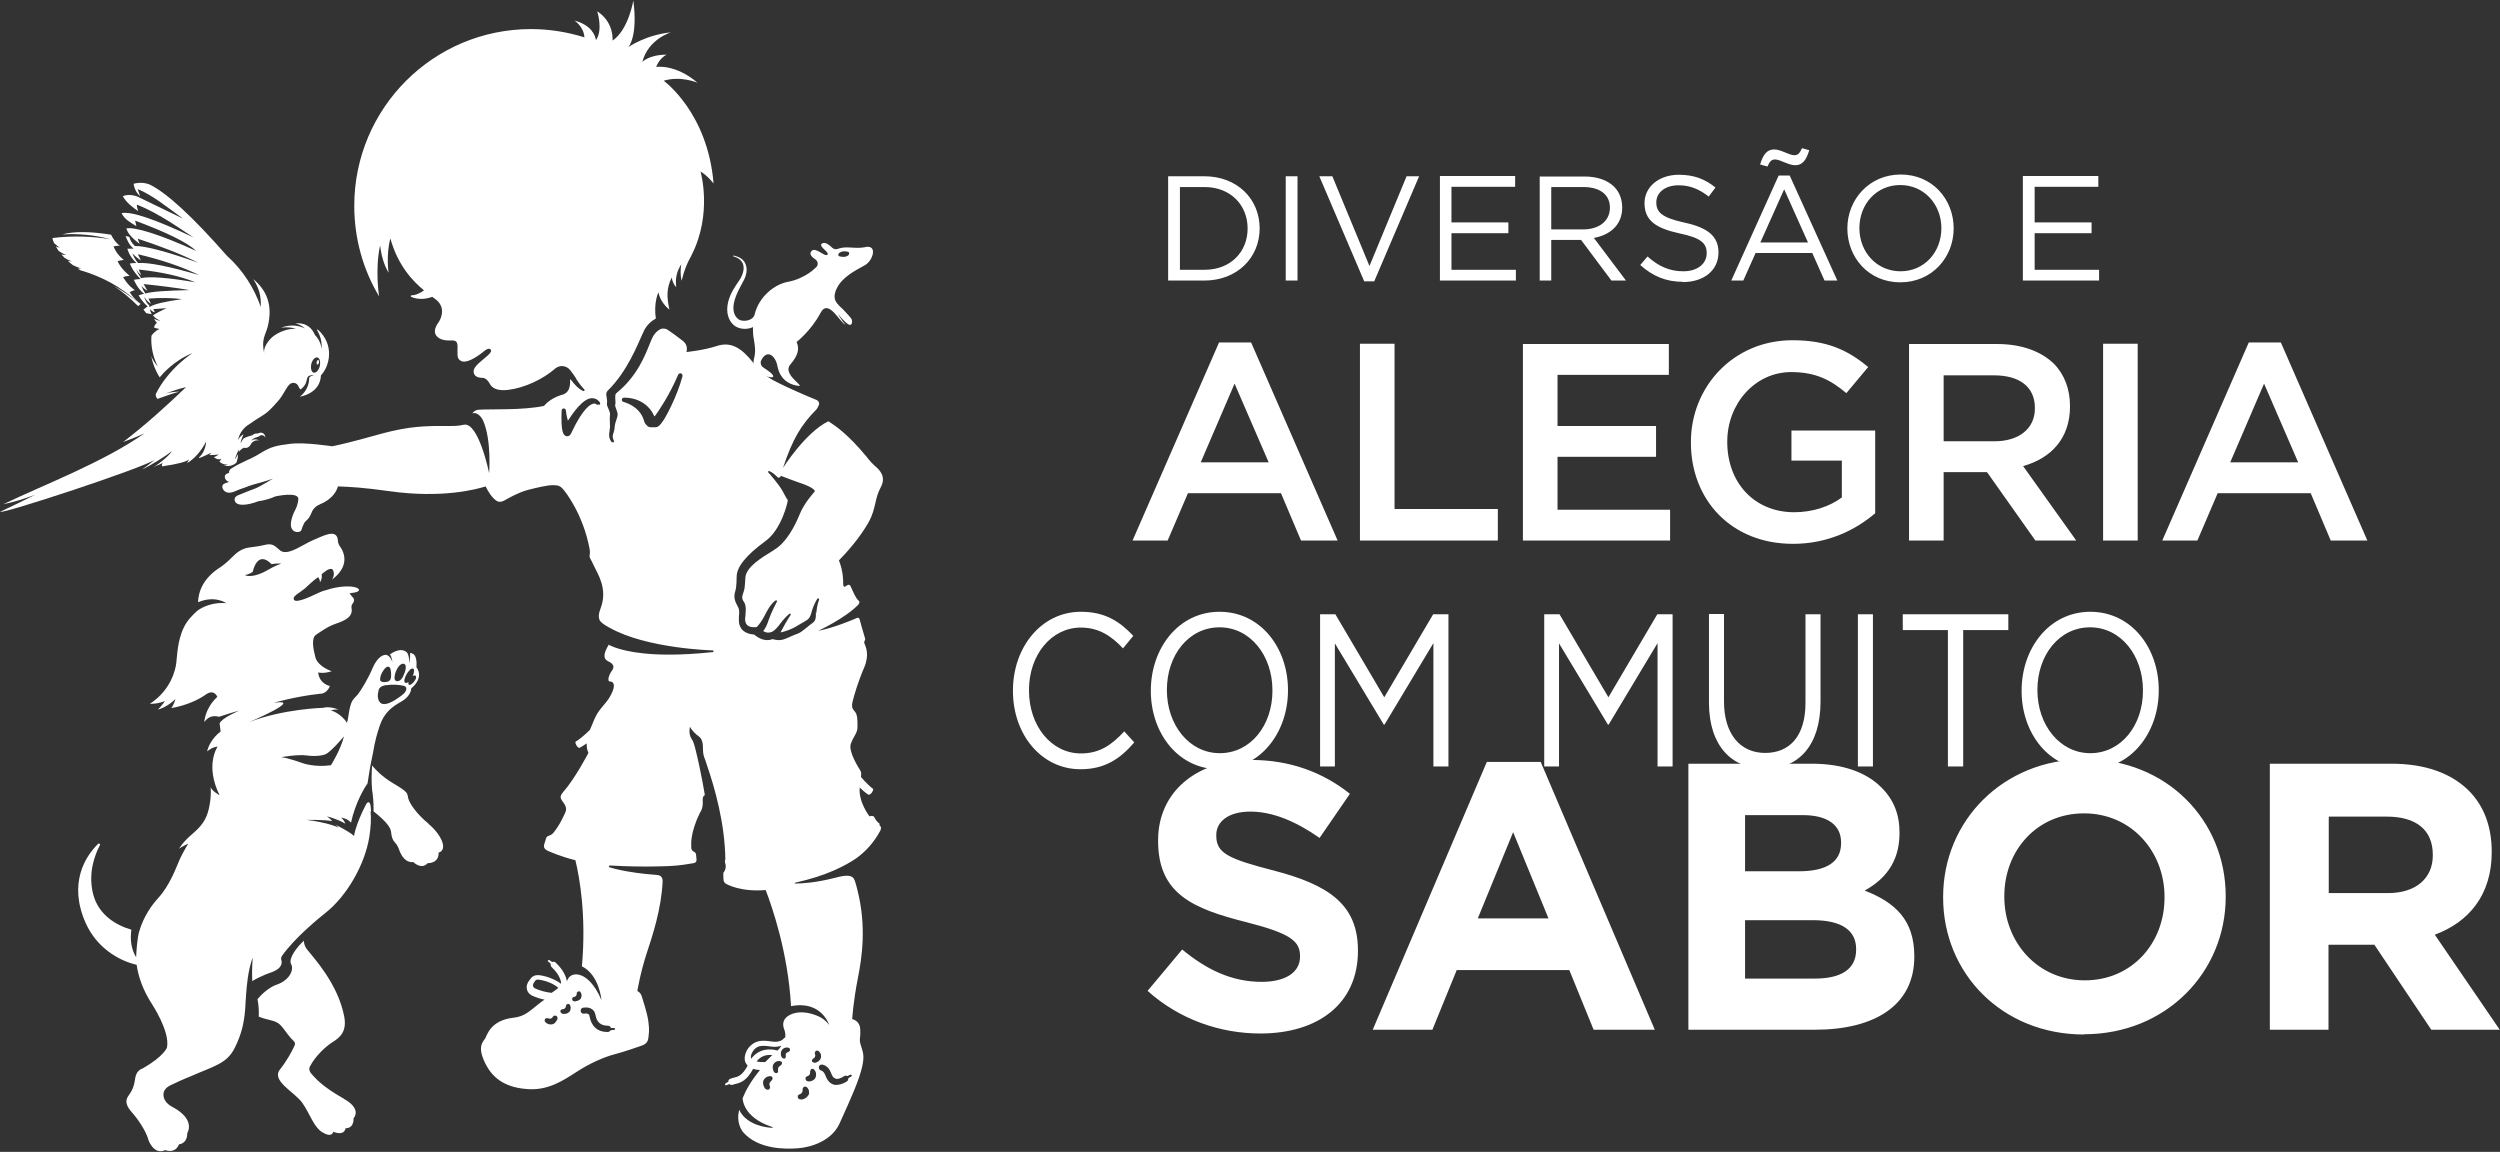 <?xml version="1.0" encoding="UTF-8"?>
<svg id="Camada_2" data-name="Camada 2" xmlns="http://www.w3.org/2000/svg" viewBox="0 0 99.71 45.94">
  <rect x="0" y="0" width="99.71" height="45.94" fill="#333333" stroke="none"/>
  <defs>
    <style>
      .cls-1, .cls-2 {
        fill: #fff;
      }

      .cls-2 {
        fill-rule: evenodd;
      }
    </style>
  </defs>
  <g id="Camada_1-2" data-name="Camada 1">
    <g>
      <path class="cls-1" d="M11.21,30.2s.66-.12,1.02-.07c.42.06.71-.02.78-.06.23-.13.71-.7.71-.7-.14.55-.52,1.15-.52,1.15-.62.09-1.09-.07-1.09-.07,0,0-.64-.23-.89-.25M9.77,22.94s.2-.05.31-.13c0,0,.17-.9.75-.31.2-.04.39-.02.39-.02-.28.09-.39.18-.7.34-.52.25-.75.12-.75.12M15.1,27.52c.05-.17.28-.19.28-.19.3-.04.52-.02.71.02.17.04.13.19.03.3-.11.11-.34.26-.47.33-.13.07-.36.16-.48.05-.12-.12-.12-.32-.07-.5M15.29,26.74c.11-.17.2-.15.2-.15.1,0,.11.23.11.35,0,.12-.03.22-.15.25-.12.03-.29.02-.29-.08,0-.12.04-.24.13-.37M15.76,26.86c.02-.06.08-.21.15-.29.12-.14.21-.09.21-.09.13.05.04.33-.04.49-.08.17-.19.22-.28.19-.1-.04-.06-.2-.04-.29M16.34,26.72c.08-.08.14-.05.14-.05.03.02.04.05.03.11,0,.06-.02.12-.05.18,0,0,.07-.04.11-.01.04.03.03.1,0,.15-.04.07-.11.17-.2.21-.09.03-.09-.05-.08-.11h0c-.06.05-.11.04-.13.03-.03-.02-.05-.07-.02-.16.05-.18.15-.29.2-.34M14.8,32.36c0-.08-.02-.16-.02-.23-.05-.24-.16-.11-.21.01-.39.76-.45,1.2-.45,1.2-.22-.2-.75-.45-.75-.45.07.04.13.12.13.12-.28-.14-.71-.22-.99-.27-.09-.01-.17-.02-.27-.04,0,0,.72-.01,1.01.05,0,0-.09-.11-.21-.19,0,0,.39.09.73.29,0,0-.03-.12-.16-.24,0,0,.23.02.39.2.17-.79.54-1.4.66-1.57,0,0,.09-.65.22-1.23.07-.45.17-.78.27-1.08.17-.49.46-.73.86-.95.4-.23.39-.52.39-.52.55-.47.21-.84.21-.84.04-.52-.15-.58-.26-.57.03.21-.04.41-.04.41,0,0,.04-.27-.08-.44-.24-.21-.56,0-.68.08.09.12.1.31.1.31,0,0-.06-.23-.23-.29-.23-.03-.44.24-.57.55-.14.34-.44.86-.6,1.05-.16.19-.26.18-.35.81-.01.09-.03.19-.06.3-.26-.4-.65-.5-.65-.5.14-.04.31-.03.31-.03-.38-.15-.6-.07-.6-.07,0,0-1.6.04-2.96.57,0,0,2.23-.95.98-.77,0,0,.84-.25,1.84-.36,0,0,.26.03.4-.31,0,0-.42-.07-.47-.54,0,0,.22.06.54-.05,0,0-.54-.17-.65-.55-.1-.38-.16-.77.02-.9.18-.12.46-.33.81-.45.35-.12.68-.27.61-.62,0,0-.02-.09.04-.17.06-.07.11-.17-.02-.29-.03-.03-.07-.08-.1-.12.05-.01.11-.03.16-.03.41-.06.21-.28-.33-.25-.29.01-.56.08-.74.14-.09.02-.18.05-.27.09-.26.12-.55.26-.74.31-.15.04-.26.06-.3-.02-.04-.09.07-.18.24-.29,0,0,.06-.04.2-.15.13-.11.35-.34.53-.45,0,0,.08.1.07.2,0,0,.1-.1.07-.32,0,0,.12-.1.21-.16.09-.05.18-.07.22-.03.03.03.12.2-.02.41.89-.67.32-1.32.29-1.37-.03-.05-.05-.15-.05-.15-.01-.49-.45-.29-.78-.15-.33.14-.44.2-.77.38-.33.18-.59.25-.75.13-.16-.12-.26-.3-.56-.24-.29.07-.43.08-.7.12-.27.04-.48.19-.68.4-.19.2-.43.37-.43.37-.73.45-.9,1.02-.91,1.41.68-.29,1.13.04,1.13.04-.51-.06-.97.15-1.16.3-.18.16-.4.38-.53.65-.27.54-.27,1.16-.31,1.44-.03.27-.22,1.08-1.05,1.62,0,0,.27.02.6-.11,0,0-.15.22-.28.34,0,0,.35-.08.7-.42,0,0-.07.25-.17.36,0,0,.77-.1,1.41-.56h0c.32-.2.43.12.43.12,0,0-.01,0-.02.01-.49.47-.5.99-.5.99.24-.35.58-.21.58-.21h0c.15-.05.55-.18.82-.25,0,0-.7.29-.79.51l.04.33s-.41.27-.54.79c0,0,.2-.18.42-.19,0,0-.52.73.08,1.94,0,0-.32-.18-.36-.33,0,0,.04.28-.04.72-.08.43-.2.73-.64,1.11-.45.38-.53.57-.58.63,0,0,.19-.13.37-.2,0,0-.19.3-.33.6-.14.31-.39,1.05-.88,1.58-.22.24-.57.7-.75,1.33h0s0,0,0,0c-.07.24-.11.74-.12,1.02-.21-.35-.24-.72-.19-1.1-.59-.17-1.32-.58-1.53-1.44-.2-.83.07-1.53.26-1.9.02-.03.03-.07,0-.09-.04-.03-.1.05-.1.05-.43.44-1.17,1.5-.45,3.12.43.96,1.29,1.49,2.03,1.66.07.48.25,1.01.62,1.58,0,0,.72,1.09.59,1.72,0,0-.11.34-.96.83,0,0-.25.06-.3.36-.05.31-.08.46-.28.74-.2.28.04.54.18.7.14.16.51.64.63,1.08,0,0,.21.59.66.38,0,0,.39.17.55-.23,0,0,.33-.01.33-.45,0,0,.36-.53-.59-1.04,0,0-.36-.16-.36-.49,0-.28.29-.38.4-.43.3-.15.68-.3.68-.3.95-.42,1.45-.5,1.77-1.15.25-.51.36-.93.41-1.53,0,0,.02-.4.04-.64.02-.23.06-.89.26-1.42,0,0-.04.44-.02.94.35-.21.71-.33.71-.33.52-.17.48-.42.45-.51-.03-.09.03-.17.03-.17.26-.37.64-.74.75-.85,0,0,0,0,0,0,.3-.29.64-.59.97-.85.89-.7,1.59-1.97,1.76-3.04.06-.39.08-.71.05-1.02,0,0,0,0,0,0M32.54,24.42v.03s0,.05,0,.07c0,.11,0,.24-.15.34-.06.04-.12.09-.19.15-.14.11-.28.23-.38.26-.13.05-.19.07-.36.15l-.12.05c-.25.11-.46.04-.52.02-.08.03-.15.04-.22.04-.26,0-.47-.18-.52-.22-.4-.03-.52-.24-.53-.27-.1-.14-.08-.35-.08-.36v-.07c.02-.23.03-.3-.08-.49-.13-.23-.11-.41-.06-.56.05-.15.05-.53.05-.53-.01-.41.36-.87,1.15-1.45.63-.45.9-1.56.89-1.64l-.02-.02c-.03-.05-.09-.14-.19-.34-.13-.24-.56-.74-.57-.74-.01-.01-.01-.03,0-.04.01-.01.03-.02.04-.01,0,0,.03.01.07.03.07.04.16.11.22.17.07.08.11.09.18-.01.24.09.52.2.7.26.24.08.52.18.64.32.01.01.01.03,0,.05,0,0-.41.44-.59.89-.2.49-.54,1.14-1.01,1.42l-.04.03c-.46.28-1.09.66-1.12,1.08-.03.46-.03.46-.09.63-.05.14-.05.2,0,.3.01.02.03.04.03.04.06.09.09.23.07.42,0,.12-.02.21-.02.21-.01.13.01.23.08.3.11.1.29.09.38.08.1-.1.19-.23.28-.39.23-.45.3-.52.43-.64l.04-.03s.03-.01.05,0c.01.01.02.03.01.04,0,0-.23.43-.33.73-.06.19-.12.32-.22.45.11.07.23.08.35.03.1-.05.21-.16.34-.34,0,0,.15-.21.35-.38.01-.01.03-.01.05,0,.01.01.02.03,0,.05,0,0-.19.29-.29.49-.03.05-.06.12-.11.2.09-.01.2-.05.29-.08.21-.07.41-.2.56-.29l.04-.02s.06-.03.08-.05c.11-.06.2-.11.26-.34.08-.31.23-.55.24-.56.01-.01.03-.02.05-.01.02,0,.02.03.02.04-.08.22-.1.41-.11.54M33.32,43.02c.08.03.2,0,.35-.1.04-.03.1-.02.13,0,.04-.02.09-.05.12-.06,0,0,.07,0,.05.06l-.13.08s-.01.1-.06.13c-.16.1-.3.14-.42.14-.05,0-.09,0-.13-.02-.18-.06-.26-.23-.32-.38-.06-.15-.15-.17-.15-.17-.06-.01-.11-.07-.1-.14,0-.06.06-.11.13-.1.02,0,.24.03.35.32.05.14.1.21.17.23M32.48,42.39s-.08-.03-.09-.05c-.01-.02-.01-.04,0-.06,0-.03.03-.05.06-.07.02-.01.09-.07.06-.15-.01-.03-.03-.1.03-.14.01-.01.03-.02.05-.02.05,0,.1.06.12.09.03.04.05.12.03.2-.02.08-.08.14-.17.18-.03.01-.06.02-.08.02M32.53,42.98c-.04.07-.11.13-.22.15-.02,0-.04,0-.06,0-.07,0-.11-.04-.12-.08,0-.02,0-.05,0-.07.01-.03.04-.05.08-.06.02,0,.11-.05.1-.15,0-.03,0-.1.06-.14.01,0,.02,0,.04,0,.06,0,.1.08.12.12.02.05.03.14,0,.21M32.23,43.69c-.04.08-.12.13-.23.16-.02,0-.04,0-.06,0-.08,0-.12-.05-.12-.08,0-.02,0-.05,0-.07.02-.03.05-.05.08-.06.03,0,.12-.06.11-.16,0-.03,0-.11.07-.14.01,0,.02,0,.04,0,.07,0,.11.08.13.12.02.05.03.14,0,.22M31.41,41.97c-.08.03-.08.11-.07.13,0,.03,0,.06-.01.09-.01.02-.03.03-.05.03,0,0-.01,0-.01,0-.02,0-.09-.01-.12-.12-.02-.1,0-.17.04-.23.05-.06.12-.09.17-.09,0,0,.02,0,.03,0,.11,0,.12.06.12.08,0,.07-.06.1-.09.11M31.1,42.52c-.08.04-.07.13-.07.15.01.03,0,.07,0,.09-.01.02-.03.03-.05.04,0,0-.01,0-.02,0-.03,0-.09-.01-.12-.11-.03-.1-.03-.18.01-.25.04-.07.12-.11.17-.12.02,0,.04,0,.06,0,.09,0,.11.05.11.07,0,.07-.05.11-.08.12M30.75,43.13c-.09.05-.06.16-.05.18.02.03.02.07,0,.1,0,.02-.03.04-.05.05,0,0-.02,0-.04,0-.03,0-.09-.01-.13-.1-.05-.1-.06-.19-.03-.27.04-.08.11-.13.16-.15.02,0,.06-.02.1-.02.05,0,.09.02.1.06.02.07-.03.12-.07.14M30.17,42.34c.19-.25.44-.28.63-.26-.1.1-.19.19-.28.28-.14,0-.26,0-.35-.03M29.96,42.22s0,0,0,0c-.05-.12.06-.3.13-.37.12-.11.22-.18.65-.11.18.03.33,0,.43-.03-.06.09-.12.15-.16.19-.3-.09-.75-.08-1.05.33M24.36,41s.11,0,.14,0c0,0,.06.03.02.07l-.16.02s-.06.07-.11.07c-.01,0-.02,0-.03,0-.39,0-.64-.23-.71-.64,0-.04-.03-.06-.04-.07-.05-.04-.14-.03-.17-.02-.07.01-.13-.03-.14-.1-.01-.07.03-.13.1-.14.02,0,.21-.04.35.06.08.05.12.13.14.23.05.29.21.43.5.43h0c.05,0,.09.03.11.07M22.96,39.94s-.02,0-.03,0c-.08,0-.11-.05-.11-.08,0-.02,0-.04.01-.06.02-.02.04-.04.07-.04.02,0,.1-.03.1-.11,0-.03,0-.09.07-.11.05-.02.1.03.12.11.01.04.01.12-.03.18-.04.06-.11.09-.2.1M22.71,40.35c-.05.06-.12.09-.22.09h0c-.1,0-.13-.06-.14-.1,0-.02,0-.04.02-.06.02-.02.05-.03.08-.03.02,0,.11-.02.12-.11,0-.03.02-.09.08-.1.06-.01.1.04.11.13,0,.05,0,.13-.05.19M22.01,39.6c-.28-.03-.45-.09-.63-.16-.07-.03-.11-.06-.12-.11-.01-.05.01-.11.03-.13.01-.02.03-.04.04-.06.04-.06.07-.1.31-.04.34.08.54.22.63.3-.09.07-.18.14-.27.2M22.21,40.68c-.02.06-.09.18-.24.18-.05,0-.1-.01-.15-.04-.1-.05-.11-.12-.09-.16.02-.05.08-.07.14-.04.01,0,.03,0,.05.01.04,0,.09-.01.12-.06.01-.03.06-.08.13-.06.02,0,.04.02.05.04.03.04.01.11,0,.14M27.22,15.01c-.23.84-.67,1.63-.77,1.77l-.03.04c-.08.12-.17.24-.32.22-.03,0-.05,0-.08,0-.02,0-.04,0-.06,0-.04,0-.1,0-.16-.07-.1-.09-.12-.2-.12-.21-.18-.58-.79-.72-.81-.73-.04,0-.07-.05-.07-.09,0-.05.05-.08.09-.08.64,0,1.04.36,1.19.71,0,.02.02.03.02.04,0,0,.02-.02.03-.04h.01c.14-.2.55-.79.91-1.63.02-.04.07-.06.11-.05.04.02.07.06.06.11M23.91,16.13h0s-.09.03-.12,0c0,0-.04-.05-.12-.03-.11.02-.41.16-.88,1.16-.03.07-.07.11-.08.11-.03.02-.06.03-.09.03-.03,0-.05,0-.07-.02-.06-.03-.19-.11-.15-1.01,0-.04.04-.08.08-.08.05,0,.08.03.09.08.02.2.06.34.08.41.18-.27.58-.89.96-.9.12,0,.23.05.31.16.03.04.02.09-.01.12M35.08,32.85c-.11-.07-.18-.2-.21-.26-.04-.06-.11-.06-.19-.03,0,0-.45-.57-.39-1.15.08.08.2.19.32.27,0,0,.04.04.09,0,.05-.03.09-.08.11-.14.03-.06.02-.08-.02-.1-.03-.02-.26-.22-.45-.45.02-.2,0-.2-.04-.28-.07-.11-.46-.73-.37-1.03.1-.31.28-.44.27-.7,0-.26,0-.46-.09-.58-.09-.12-.16-.15-.11-.4.06-.25.23-.83.46-1.36.23-.53.07-.84.02-.97-.05-.13.07-.1.01-.25-.05-.15-.2-.7-.2-.7,0,0-.02-.12-.12-.07-.1.05-.94.4-1.54.51,0,0,1.07-.49,1.61-1.05,0,0,.08-.1,0-.16-.09-.06-.21-.33-.31-.56-.06-.14-.18-.02-.21,0,0,0-.09.06-.09-.11,0-.14,0-.5-.17-.93.6-.61.99-1.17,1.2-1.55.28-.52.22-.9.46-1.35.25-.45-.05-.72-.24-.88-.18-.16-.33-.37-.33-.37-.72-.86-1.16-1.17-1.51-1.4-.92.45-1.81,1.86-1.81,1.86.39-1.17.72-1.71,1.35-2.35.03-.06.06-.11.06-.11.11-.19-.1-.26-.1-.26-.38-.15-1.12-.48-1.46-.65-.34-.17-.61-.3-1.06-.85-.44-.55-.86-.83-1.43-.64-.56.18-1.21.24-1.21.24.05-.21-.02-.34-.14-.44-.15-.12-.45-.34-.6-.44-.08-.06-.18-.06-.25-.05,0,0-.24.06-.39.4-.02.05-.05.11-.08.19-.18.45-.5,1.29-1.29,1.94,0,0-.02.02-.03.03-.03.02-.05.04-.06.11,0,.04,0,.09,0,.13,0,.07.02.14,0,.22-.02.04.01.12.04.19.03.09.07.18.05.26,0,.03-.02.07-.03.11-.04.11-.08.24-.09.39,0,.07-.03.13-.04.18-.03.1-.06.17.01.3,0,.02.02.06,0,.08-.02.01-.04,0-.05,0-.03,0-.05-.03-.06-.04-.1-.16-.08-.29-.06-.4,0-.05.01-.09.02-.15,0-.21-.02-.39,0-.52.01-.06-.03-.14-.06-.22-.04-.09-.08-.17-.06-.24.01-.06,0-.13-.01-.19,0-.05-.02-.09-.02-.14,0-.1.04-.14.07-.17,0,0,.01-.02.02-.02.75-.75,1.16-1.8,1.35-2.22.03-.05.05-.1.06-.13.11-.23.29-.39.48-.5-.1-.62.1-1.04.1-1.04h0c.06.28.22.51.44.69-.11-.51-.12-.85.09-1.28.02.13.09.3.18.38-.04-.36.02-.61.2-.91-.03.2-.04.45.02.66,0,0,.09-.48.35-.94.02-.03.03-.06.04-.08.85-1.66.36-3.34.36-3.34.3.18.52.48.52.48-.23-2.84-1.99-4.1-1.99-4.1.68-.21,1.35.08,1.35.08-.89-.76-1.65-.63-1.65-.63.14-.37.42-.49.42-.49-.71,0-.97.29-.97.29.23-.91,1.14-1.18,1.14-1.18-1.01.1-1.7.59-1.7.59,0,0,.39-.4.2-1.86,0,0-.19,1.17-.83,1.6,0,0,.08-.72-.61-1.17,0,0,.24.74-.05,1.15-.03-.19-.18-.6-.86-.78,0,0,.37.23.4.67-.67-.21-1.39-.33-2.13-.33-3.9,0-7.05,3.16-7.05,7.05,0,1.32.36,2.56.99,3.61,0,0-.17-1.07.04-2.03.04.33.13.74.34,1.09,0,0-.11-.7.07-1.37.3,1.09.91,1.72,1.34,2.07-.12.09-.29.19-.5.2-.03,0-.04.04-.01.06.16.07.46.14.84,0,.05.03.08.06.11.08.51.36.17.89.17.89-.13.18-.27.42-.09.61.13.14.36.17.58.16.2-.01.23.08.24.22,0,.19-.01.25,0,.38.01.21.21.24.21.24.24.04.64-.24.87-.43,0,0,.16-.14.24-.05.04.05.02.12-.13.25-.31.28-.67.49-.51.76,0,0,.06.12.31.12.13,0,.23.12.28.21.1.22.35.32.75.27.67-.08,1.4-.44,1.85-.83,0,0,.03-.03.08-.06.18-.11.41-.06.54.1.06.08.15.19.24.34,0,.01.01.02.02.04,0,.01.01.02.02.03h0c.11.17.24.32.29.37.01.01.01.03,0,.04,0,.01-.02.02-.03.02,0,0,0,0,0,0,0,0-.21-.05-.49-.43,0,0-.01-.01-.02-.02-.05-.07-.03.07-.03.07v.02c0,.11-.03.22-.03.22-.07.26-.31.29-.31.29-.49.15-.7.44-.7.44-.88.18-2.07.12-2.57.15-.15,0-.24.07-.29.15.16-.07.35.1.44.31.33.78.23,2.07.23,2.07,0,0-.42-2.05-1.01-1.93-.27.06-.37.05-.83.05-1.07-.01-1.7.09-2.79.4-.71.2-1.36.36-1.63.41,0,0-1.1-.17-1.66-.1-.56.07-.78.11-1.21.38-.43.27-.71.32-1.16.61,0,0-.1.06-.08.17,0,0-.21.04-.17.19,0,0,.03.14.17.17l-.17.06s-.15.05-.09.2c.06.15.23.23.48.12.25-.11.44-.16.58-.22.14-.06.66-.17.96-.3,0,0-.47.3-.71.4-.18.07-.33.12-.71.28,0,0-.17.07-.11.23.08.2.47.18.94,0,0,0,.32-.03.67-.19,0,0,.97-.22.92.13-.05.35-.14.39-.23.65-.09.26-.12.53.09.62.09.04.2.03.26-.05,0,0,.08-.29.18-.37.1-.08.17-.18.23-.34.06-.15.17-.26.36-.34,0,0,.54-.19.69-.7.5.02.97.04,2.05.19,2.11.3,3.5-.08,3.84-.19.1.21.26.47.46.59,0,0,.11.07.29-.03.18-.1.52-.3.9-.41.38-.1.81-.2,1.04-.2.23,0,.29.05.38.14.09.09.82,1.01,1.08,2.42,0,0,.02.12,0,.23-.03.1.06.17.18.45.13.29.56.89.25,1.69-.08.2-.08.34-.04.44.05.14.41.32.41.32,1.47.83,4.07.9,4.1.9.02,0,.04.01.04.03,0,.02-.01.04-.03.04-.67.07-1.25.1-1.74.1-1.54,0-2.23-.29-2.42-.4,0,0,0,.01,0,.02-.15.26-.26.52-.02.64.25.12.26.24.15.39-.11.15-.2.42-.07.42.12,0,.26.11.04.53-.22.42-.46.51-.66.97-.06.14-.12.28-.18.43-.23.23-.5.44-.54.45-.04.02-.05.04-.03.1.02.06.06.12.1.15.04.04.09,0,.09,0,.09-.05.17-.11.25-.16,0,.13.01.26.07.38,0,0-.55,1.05-1,1.55-.19.22-.1.28.03.47.11.17.08.28.05.35-.03.07-.23.53-.49.83,0,0-.06.07-.16.1-.1.03-.11.06-.15.21-.04.14-.14.29.11.4.1.04.46.21,1.09.37.17.7.44,2.22.26,4.23.7.35.78,1.35.78,1.35-.29-.7-.65-.9-.65-.9,0,0-.01-.01-.02-.02l.02.02c-.33-.23-.62-.12-.7.08,0,.02-.02.04-.03.06-.03-.16-.12-.43-.45-.74-.04-.04-.09-.04-.14-.02-.04-.03-.08-.06-.11-.08,0,0-.07-.01-.06.05l.11.09s0,.09.03.13c.41.38.39.67.39.68,0,0,0,0,0,0-.13-.1-.35-.23-.68-.31-.34-.09-.47-.01-.57.15,0,.01-.02.02-.03.04-.06.07-.12.21-.08.35.02.09.09.2.27.27.13.05.26.1.43.13-.09.06-.16.11-.22.16-.36.28-.56.51-1.01.56-.93.1-1.06.7-1.14.83-.08.13-.33.31,0,.98.34.7.92.99,1.72,1.04.8.05,1.39-.34,1.93-.69.54-.35,1.11-.6,1.55-.71.44-.12.88-.28,1-.32.13-.04.29-.11.31-.32.02-.21.05-.28,0-.66-.05-.37-.21-.81-.26-.99-.05-.18-.18-.22-.18-.22,0,0,.12-.75.39-1.56.2-.61.57-1.7.62-2.83,0-.1-.04-.23-.22-.24-1.31-.1-1.9-.31-1.9-.31-.02,0-.03-.02-.02-.04,0-.02.02-.03.04-.03,1.35.08,2.39.02,2.4.02.4-.02.6-.06.92-.11,0,0,.15-.01.13-.16-.02-.15,0-.25-.09-.29-.1-.05-.13-.11-.12-.27,0,0-.05-.49.35-1.3,0,0,.12-.14.11-.42-.02-.28.05-.21.08-.29,0,0-.14-.89-.38-1.85-.04-.15-.07-.27-.14-.37-.15-.22-.07-.49-.07-.49.09.17.26.31.26.31h0s.06.05.09.07c.14.1.17.27.17.54,0,.27.1.38.14.56h0c.34.98.73,2.38.75,3.8,0,0-.04.08,0,.18.04.11,0,.23-.03.29-.04.06-.06.05-.05.17.01.12-.02.25.09.33.07.04.59.34,1.6.26.25.66.89,2.48,1.01,4.63,1.22-.24,1.52.75,1.52.75-.11-.15-.27-.29-.51-.38-.36-.14-.64-.14-.83-.1h0c-.33.07-.6.29-.45.66.04.11.05.22.04.32-.02,0-.05.02-.06.04,0,0-.13.18-.48.12-.44-.07-.65-.02-.86.18-.11.1-.29.4-.19.65.02.05.05.09.09.13-.21.39-.37.44-.54.48-.05.01-.11.03-.16.05-.05.02-.08.07-.07.12-.04.02-.09.04-.12.07,0,0-.04.05.02.07l.14-.05s.05.03.08.03c.02,0,.03,0,.05,0,.04-.02.08-.03.13-.04.19-.05.43-.12.69-.6.08.03.17.04.27.05-.37.45-.57.82-.69,1.12,0,.01-.01.75,1.15,1.14,0,0,.14.05.01.04-.12,0-1-.07-1.3-.72,0,.02,0,.04-.01.06-.09.39.06.72.19.86.59.65,1.62.66,2.15.62.57-.04,1.36-.31,1.67-.98.49-1.08.79-1.75.91-2.29.1-.46.02-.57-.06-.85-.08-.27,0-.23-.02-.61-.01-.38-.32-.42-.32-.42,0,0,.03-.64.23-1.66.15-.76.35-2.02-.02-3.48,0,0-.05-.22-.11-.39-.07-.21-.27-.25-.78-.11-.78.2-1.33.23-1.58.23,0,0-.04,0-.04-.01,0-.02.05-.03.05-.03,1.22-.27,1.98-.67,2.43-.98.34-.25.68-.6.94-1.09,0,0,.08-.14-.03-.21M17.1,32.86c-.48-.39-.78-.83-.82-1.03-.04-.2.01-.23-.6-.59-.44-.26-.72-.56-.84-.71-.02.3-.03.65,0,.97.01.08.03.16.03.23,0,0,0,0,0,.01h0c.03.22.03.43.03.62.55.44.69.67.7.84.02.19.06.31.16.41.1.11.14.23.14.23.21.64.58.54.58.54.37.33.57.05.57.05.5-.02.44-.42.44-.42.41-.13.07-.77-.4-1.15M13.73,43.83c-.9-.51-1.12-.8-1.29-.98-.17-.18-.08-.31-.08-.31.2-.4.62-.8.91-.98.29-.18.57-.42.46-1.01-.25-1.33-1.25-2.38-1.49-2.69-.09-.12-.12-.24-.12-.34-.27.24-.63.71-.51.93.13.23-.07.65-.57.82-.32.11-.61.39-.77.58.05.26.06.49.05.7.13.05.29.1.47.14.29.07.36.15.48.29.11.13.24.35.46.56,0,0,.07.07.01.18-.09.2-.3.59-.57.93-.37.46.58.9.89,1.34.31.45.45.95.78,1.16.33.21.43.08.45-.01.47.18.49-.14.49-.14.36,0,.32-.4.32-.4.09-.09.25-.42-.38-.77M14.66,31.26s.02.07.02.1c-.01-.06-.02-.1-.02-.1"/>
      <path class="cls-1" d="M33.84,10.18c-.11.09-.27.07-.37.04-.04-.01-.05-.08-.01-.12.12-.11.31-.08.38-.05.04.02.04.09,0,.12M34.5,9.86c-.46.08-.73-.07-1.1.07-.07.03-.15,0-.21-.05-.1-.1-.26-.23-.38-.18-.24.1.3.36.19.46-.11.1-.48-.34-.64-.14-.07.09-.03.16.04.23.03.03.08.07.14.11.09.08.1.22.01.3-.04.04-.1.09-.17.15h0s-.05.04-.14.1h0c-.17.11-.47.27-.81.33-.52.09-1.17.58-1.34,1.33-.1.25-.48.26-.61.18-.15-.09-.28-.3-.21-.66.08-.38.3-.72.41-.94.15-.29.19-.8-.35-.94,0,0-.1-.03-.1,0,0,.01.07.03.07.03.53.18.36.68.2.92-.14.21-.37.51-.46.89-.1.42.02.74.23.92.19.16.49.18.7.1.02,0,.04-.02.06-.03,0,.15,0,.33.04.51.04.25.08.48,0,.76-.15.58.78.84.77.7,0-.1-.26-.26-.39-.35-.07-.04-.11-.11-.11-.19,0-.02,0-.04,0-.05.2-.49.57-.31.67.19.12.63.62.76.85.78.23.02-.67-.47-.34-.85.3-.35.38-.62.25-.9,0,0,.58-.45.95-1.15.32-.62.78.39,1,.46-.18-.19-.3-.44-.3-.44.21.29.39.41.39.41,0,0,.14.11.17-.05.03-.16-.08-.22-.28-.45-.2-.23-.5-.37-.39-.75.01-.05.03-.11.06-.16.2-.44.73-.72,1.12-.93.32-.17.53-.82.03-.73"/>
      <path class="cls-2" d="M2.39,9.88c-.06-.01-.11-.03-.16-.05.03.06.07.12.11.18.09.06.19.12.3.16-.06,0-.13-.01-.19-.02.04.04.08.09.12.13.09.06.19.11.29.14-.05,0-.1,0-.15-.01.06.05.12.11.19.16.11.06.23.1.34.14-.05,0-.09,0-.14,0,.03.02.07.05.11.07.85.25,1.61.65,2.26,1.26-.29-.24-.59-.45-.92-.63.33.22.65.49.96.8.05-.05.1-.09.1-.09-.27-.18-.44-.47-.44-.47.15-.07.21-.08.21-.08-.29-.18-.47-.52-.47-.52.13-.04.26-.05.26-.05-.37-.3-.48-.58-.48-.58.09-.04.25-.05.25-.05-.32-.25-.41-.54-.41-.54.15-.04.25-.03.25-.03-.17-.12-.29-.31-.35-.44-.83-.13-1.48-.14-1.95-.01.64-.04,1.29.02,1.91.19-.75-.12-1.52-.14-2.27-.05,0,0-.02.01-.03.02.02.06.04.13.07.19.07.06.14.12.22.18"/>
      <path class="cls-2" d="M12.75,14.62c-.05.17-.16.27-.25.24-.09-.03-.12-.2-.08-.36.05-.17.16-.27.25-.24.09.03.12.2.08.36M5.5,10.48c-.1-.11-.17-.24-.22-.38.08.09.19.19.34.29-.05-.11-.09-.19-.12-.25.94.22,1.76.5,2.44.83-1.21-.35-2.02-.51-2.44-.48M5.63,11.1c-.08-.12-.15-.24-.21-.36.07.1.14.18.22.25l-.11-.24c.93.1,1.69.27,2.26.51-1.09-.19-1.81-.24-2.16-.17M5.8,11.71c-.06-.09-.11-.18-.16-.3.08.08.16.14.24.19l-.15-.27c.69.07,1.3.15,1.83.24-.94.02-1.53.06-1.77.14M5.96,12.27s0-.06-.01-.1c-.06-.03-.13-.13-.19-.3v-.02c.07.11.15.2.26.27l-.1-.21c.49-.04.93-.03,1.34.02-.7.1-1.14.2-1.3.32M12.65,13.18s.23.34.17.75c0-.17-.09-.4-.26-.57-.09-.22-.3-.51-.78-.46,0,0,.22.04.38.2-.22-.11-.54-.18-.96-.03,0,0,.33-.05.6.04-.6,0-.97.36-.97.36-.18.18-.34.43-.29.64-.13-.58.05-.74.14-1.09.21-.86-.05-1.45-.58-1.89.23.36.32.66.3,1.11-.25-.72-.7-1.46-1.35-2.04-1.37-1.56-2.4-2.51-3.08-2.84-.2-.08-.43-.09-.64-.03.02.19.12.37.26.5l-.1-.29c.59.24,1.2.74,1.81,1.18l-1.82-.88c-.3-.11-.52-.05-.58-.01.15.26.39.44.61.59-.02-.1-.09-.27-.03-.25.89.35,1.78,1.01,2.24,1.3-1.54-.73-2.49-1.05-2.87-.97.11.25.38.39.59.52l-.05-.22c1.26.47,2.08.87,2.44,1.21-1.45-.66-2.46-.97-2.79-.9.06.22.25.4.53.62l-.08-.21c.8.26,1.69.59,2.42.96-1.26-.45-2.11-.67-2.53-.67-.11-.1-.19-.22-.22-.36-.05-.01-.1-.03-.15-.04.04.13.14.36.32.51,0,0-.1-.01-.25,0,0,0,.06.29.36.57,0,0-.16,0-.26.02,0,0,.09.29.43.62,0,0-.13,0-.27.03,0,0,.14.36.41.56,0,0-.06,0-.22.06,0,0,.11.23.36.44,0,0-.09.06-.17.13.04.04.07.09.11.14,0,0,.07.01.22.04-.03-.05-.06-.12-.07-.2.07.08.14.12.2.12l-.07-.12.53-.04c-.25.12-.43.21-.54.29.08.09.18.17.3.21-.09,0-.18-.04-.25-.08.02.06.06.12.11.16-.06.05-.1.12-.12.19.07.03.14.05.22.06-.13.06-.24.15-.32.27-.03.42.06.84.25,1.22-.11-.12-.2-.26-.26-.41.06.3.17.59.34.85.04-.05.07-.08.07-.08,0,0,.47-.58,1.24-.89,0,0-.96.61-1.47,1.64,0,.07.02.14.07.19.13-.05.75-.27.88-.29-.15,0-.34.02-.55.07.34-.11.46-.17.81-.25-.77.74-1.61,1.5-2.51,2.19.29-.11.58-.22.86-.35-1.68,1.17-3.9,2-5.64,2.83.44-.09.86-.22,1.28-.38-.46.23-.93.46-1.4.68.02.12,5.72-1.75,6.17-2.08-.17.14-.33.27-.51.39.26-.11.97-.54,1.18-.73-.05.13-.41.44-.72.64.12-.08.26-.09.36-.18-.03.05-.04.1-.03.15.64-.09.99-.19,1.08-.28l-.08.15c.29-.16.58-.5.76-.86,0,0-.01.39-.27.62-.13.12.33-.1.48-.18l-.08.1c.12,0,.25,0,.37-.03-.05.05-.12.09-.19.11.08.08.2.11.3.08-.02.03-.05.07-.08.1.09.09.22.13.34.12-.06.03-.12.04-.18.03.18.06.38.02.52-.11.04-.11.06-.22.07-.34-.1.17-.15.24-.14.22.05-.14.1-.27.16-.41v.1c.13-.14.22-.19.27-.15.11-.01.19-.08.23-.18.07-.1.2-.15.31-.12-.1-.07-.23-.06-.32.02.06-.09.16-.14.26-.16.04-.01.08-.04.12-.07.08-.02.16.02.19.09,0-.07-.03-.14-.09-.17-.06-.04-.14-.03-.2.01-.08-.01-.17.01-.23.07-.11.03-.25.07-.35.13l-.12.19c.03-.14.07-.24.12-.36-.1.06-.18.14-.22.25.05-.29.23-.53.48-.67.57-.41.58-.28,1.14-.93.2-.23.3-.52.45-.65.09-.07.22-.07.3.02.06.06.05.14.13.19.04-.02.15-.13.2-.23.02-.05.04-.13.05-.17.02-.08.03-.12.11-.15.05-.02.09-.02.15-.02.01,0,.02,0,.04,0-.06.01-.14.03-.19.08-.02.02-.02.04-.02.06,0,.1-.03.46-.37.72,0,0,.81-.11.84-.85.34-.35.57-1.22-.14-1.84"/>
      <path class="cls-2" d="M12.72,14.47c-.01.05-.05.08-.07.07-.02-.01-.03-.06-.02-.11.01-.05.05-.08.07-.07.02.01.03.06.02.11"/>
      <path class="cls-1" d="M45.16,21.56h1.41l.81-1.89h3.71l.8,1.89h1.46l-3.45-7.9h-1.28l-3.45,7.9h0ZM47.89,18.44l1.35-3.14,1.36,3.14h-2.7ZM54.24,21.56h5.5v-1.26h-4.12v-6.59h-1.38v7.85h0ZM60.74,21.56h5.87v-1.23h-4.49v-2.11h3.93v-1.23h-3.93v-2.04h4.44v-1.23h-5.82v7.85h0ZM71.52,21.69c1.39,0,2.5-.56,3.27-1.22v-3.3h-3.34v1.2h2.01v1.47c-.48.36-1.16.59-1.9.59-1.6,0-2.67-1.19-2.67-2.8v-.02c0-1.5,1.1-2.77,2.55-2.77,1,0,1.59.33,2.2.84l.87-1.04c-.81-.68-1.65-1.07-3.02-1.07-2.36,0-4.05,1.86-4.05,4.06v.02c0,2.29,1.61,4.04,4.07,4.04h0ZM76.14,21.56h1.38v-2.73h1.73l1.93,2.73h1.63l-2.12-2.97c1.1-.31,1.87-1.09,1.87-2.38v-.02c0-.68-.23-1.27-.65-1.69-.51-.49-1.28-.78-2.27-.78h-3.5v7.85h0ZM77.52,17.6v-2.63h2.01c1.02,0,1.63.46,1.63,1.3v.02c0,.8-.63,1.31-1.61,1.31h-2.02ZM83.88,21.56h1.38v-7.85h-1.38v7.85h0ZM86.23,21.56h1.41l.81-1.89h3.71l.8,1.89h1.46l-3.45-7.9h-1.28l-3.45,7.9h0ZM88.95,18.44l1.35-3.14,1.36,3.14h-2.7Z"/>
      <path class="cls-1" d="M50.27,41.22c2.29,0,3.89-1.18,3.89-3.29v-.03c0-1.85-1.21-2.62-3.36-3.18-1.83-.47-2.29-.7-2.29-1.39v-.03c0-.52.47-.93,1.36-.93s1.82.39,2.76,1.05l1.21-1.76c-1.08-.86-2.39-1.35-3.94-1.35-2.17,0-3.71,1.27-3.71,3.2v.03c0,2.11,1.38,2.7,3.52,3.24,1.77.45,2.14.76,2.14,1.35v.03c0,.62-.58,1-1.53,1-1.21,0-2.21-.5-3.17-1.29l-1.38,1.65c1.27,1.14,2.89,1.7,4.5,1.7h0ZM54.75,41.07h2.38l.97-2.38h4.49l.97,2.38h2.44l-4.55-10.68h-2.15l-4.55,10.68h0ZM58.94,36.63l1.41-3.44,1.41,3.44h-2.82ZM67.33,41.07h5.05c2.39,0,3.97-.97,3.97-2.91v-.03c0-1.43-.76-2.14-1.98-2.61.76-.42,1.39-1.09,1.39-2.29v-.03c0-.73-.24-1.32-.73-1.8-.61-.61-1.56-.94-2.77-.94h-4.92v10.61h0ZM69.6,34.75v-2.24h2.3c.98,0,1.53.39,1.53,1.09v.03c0,.79-.65,1.12-1.68,1.12h-2.15ZM69.6,39.03v-2.33h2.7c1.2,0,1.73.44,1.73,1.15v.03c0,.79-.62,1.15-1.65,1.15h-2.77ZM83.12,41.25c3.27,0,5.65-2.47,5.65-5.48v-.03c0-3.02-2.35-5.46-5.62-5.46s-5.65,2.47-5.65,5.49v.03c0,3.02,2.35,5.46,5.62,5.46h0ZM83.15,39.1c-1.88,0-3.21-1.52-3.21-3.33v-.03c0-1.82,1.3-3.3,3.18-3.3s3.21,1.51,3.21,3.33v.03c0,1.82-1.3,3.3-3.18,3.3h0ZM90.54,41.07h2.33v-3.39h1.83l2.27,3.39h2.73l-2.59-3.79c1.35-.5,2.27-1.58,2.27-3.29v-.03c0-1-.32-1.83-.91-2.42-.7-.7-1.74-1.08-3.09-1.08h-4.85v10.61h0ZM92.88,35.62v-3.05h2.32c1.14,0,1.83.51,1.83,1.52v.03c0,.89-.65,1.5-1.79,1.5h-2.36Z"/>
      <path class="cls-1" d="M46.59,11.19h1.44c1.31,0,2.21-.91,2.21-2.08h0c0-1.18-.9-2.08-2.21-2.08h-1.44v4.16h0ZM47.06,10.75v-3.29h.98c1.05,0,1.72.73,1.72,1.65h0c0,.93-.67,1.65-1.72,1.65h-.98ZM51.28,11.19h.47v-4.16h-.47v4.16h0ZM54.39,11.22h.42l1.79-4.19h-.5l-1.48,3.58-1.48-3.58h-.52l1.79,4.19h0ZM57.42,11.19h3.04v-.43h-2.57v-1.46h2.27v-.43h-2.27v-1.42h2.54v-.43h-3v4.16h0ZM61.4,11.19h.47v-1.62h1.19l1.21,1.62h.58l-1.28-1.7c.65-.12,1.13-.52,1.13-1.21h0c0-.34-.12-.63-.32-.83-.26-.26-.67-.41-1.18-.41h-1.79v4.16h0ZM61.87,9.15v-1.69h1.28c.67,0,1.06.31,1.06.82h0c0,.55-.45.87-1.07.87h-1.28ZM67.12,11.25c.83,0,1.42-.46,1.42-1.18h0c0-.65-.43-.99-1.35-1.19-.92-.2-1.13-.42-1.13-.81h0c0-.39.35-.68.89-.68.43,0,.81.14,1.2.45l.27-.36c-.42-.34-.86-.51-1.46-.51-.79,0-1.37.48-1.37,1.13h0c0,.69.44,1,1.4,1.21.87.18,1.08.4,1.08.79h0c0,.42-.37.72-.93.72s-.99-.2-1.43-.59l-.29.34c.5.45,1.04.67,1.7.67h0ZM69.05,11.19h.48l.49-1.1h2.26l.49,1.1h.51l-1.9-4.19h-.44l-1.89,4.19h0ZM70.21,9.67l.95-2.12.95,2.12h-1.89ZM70.49,6.65c.09-.2.15-.29.31-.29.2,0,.53.23.8.23.28,0,.44-.19.56-.6l-.29-.08c-.09.2-.15.28-.31.28-.2,0-.53-.23-.8-.23-.28,0-.44.2-.56.6l.29.08h0ZM75.79,11.26c1.27,0,2.13-1,2.13-2.15h0c0-1.16-.85-2.15-2.11-2.15s-2.13,1-2.13,2.15h0c0,1.16.85,2.15,2.11,2.15h0ZM75.8,10.82c-.95,0-1.64-.77-1.64-1.72h0c0-.96.68-1.72,1.63-1.72s1.64.77,1.64,1.72h0c0,.96-.68,1.72-1.63,1.72h0ZM80.69,11.19h3.03v-.43h-2.57v-1.46h2.27v-.43h-2.27v-1.42h2.54v-.43h-3.01v4.16h0Z"/>
      <path class="cls-1" d="M43.1,30.68c.97,0,1.58-.42,2.14-1.07l-.4-.44c-.51.55-.99.88-1.73.88-1.18,0-2.07-1.1-2.07-2.51v-.02c0-1.4.89-2.49,2.07-2.49.73,0,1.23.35,1.68.83l.41-.5c-.54-.57-1.12-.96-2.09-.96-1.58,0-2.71,1.42-2.71,3.14v.02c0,1.74,1.14,3.12,2.69,3.12h0ZM48.63,30.68c1.63,0,2.74-1.46,2.74-3.14v-.02c0-1.68-1.09-3.12-2.73-3.12s-2.74,1.46-2.74,3.14v.02c0,1.68,1.09,3.12,2.72,3.12h0ZM48.65,30.04c-1.22,0-2.11-1.13-2.11-2.51v-.02c0-1.38.87-2.49,2.1-2.49s2.11,1.13,2.11,2.51v.02c0,1.38-.87,2.49-2.1,2.49h0ZM52.65,30.57h.59v-4.91l1.95,3.24h.03l1.95-3.25v4.92h.6v-6.07h-.61l-1.95,3.31-1.95-3.31h-.61v6.07h0ZM61.59,30.57h.59v-4.91l1.95,3.24h.03l1.95-3.25v4.92h.6v-6.07h-.61l-1.95,3.31-1.95-3.31h-.61v6.07h0ZM70.38,30.67c1.34,0,2.23-.92,2.23-2.69v-3.48h-.6v3.53c0,1.33-.63,2-1.61,2s-1.64-.74-1.64-2.05v-3.49h-.6v3.53c0,1.72.9,2.64,2.23,2.64h0ZM74.1,30.57h.6v-6.07h-.6v6.07h0ZM77.69,30.57h.61v-5.44h1.8v-.63h-4.21v.63h1.8v5.44h0ZM83.36,30.68c1.63,0,2.74-1.46,2.74-3.14v-.02c0-1.68-1.09-3.12-2.73-3.12s-2.74,1.46-2.74,3.14v.02c0,1.68,1.09,3.12,2.73,3.12h0ZM83.37,30.04c-1.22,0-2.11-1.13-2.11-2.51v-.02c0-1.38.87-2.49,2.1-2.49s2.11,1.13,2.11,2.51v.02c0,1.38-.87,2.49-2.1,2.49h0Z"/>
    </g>
  </g>
</svg>